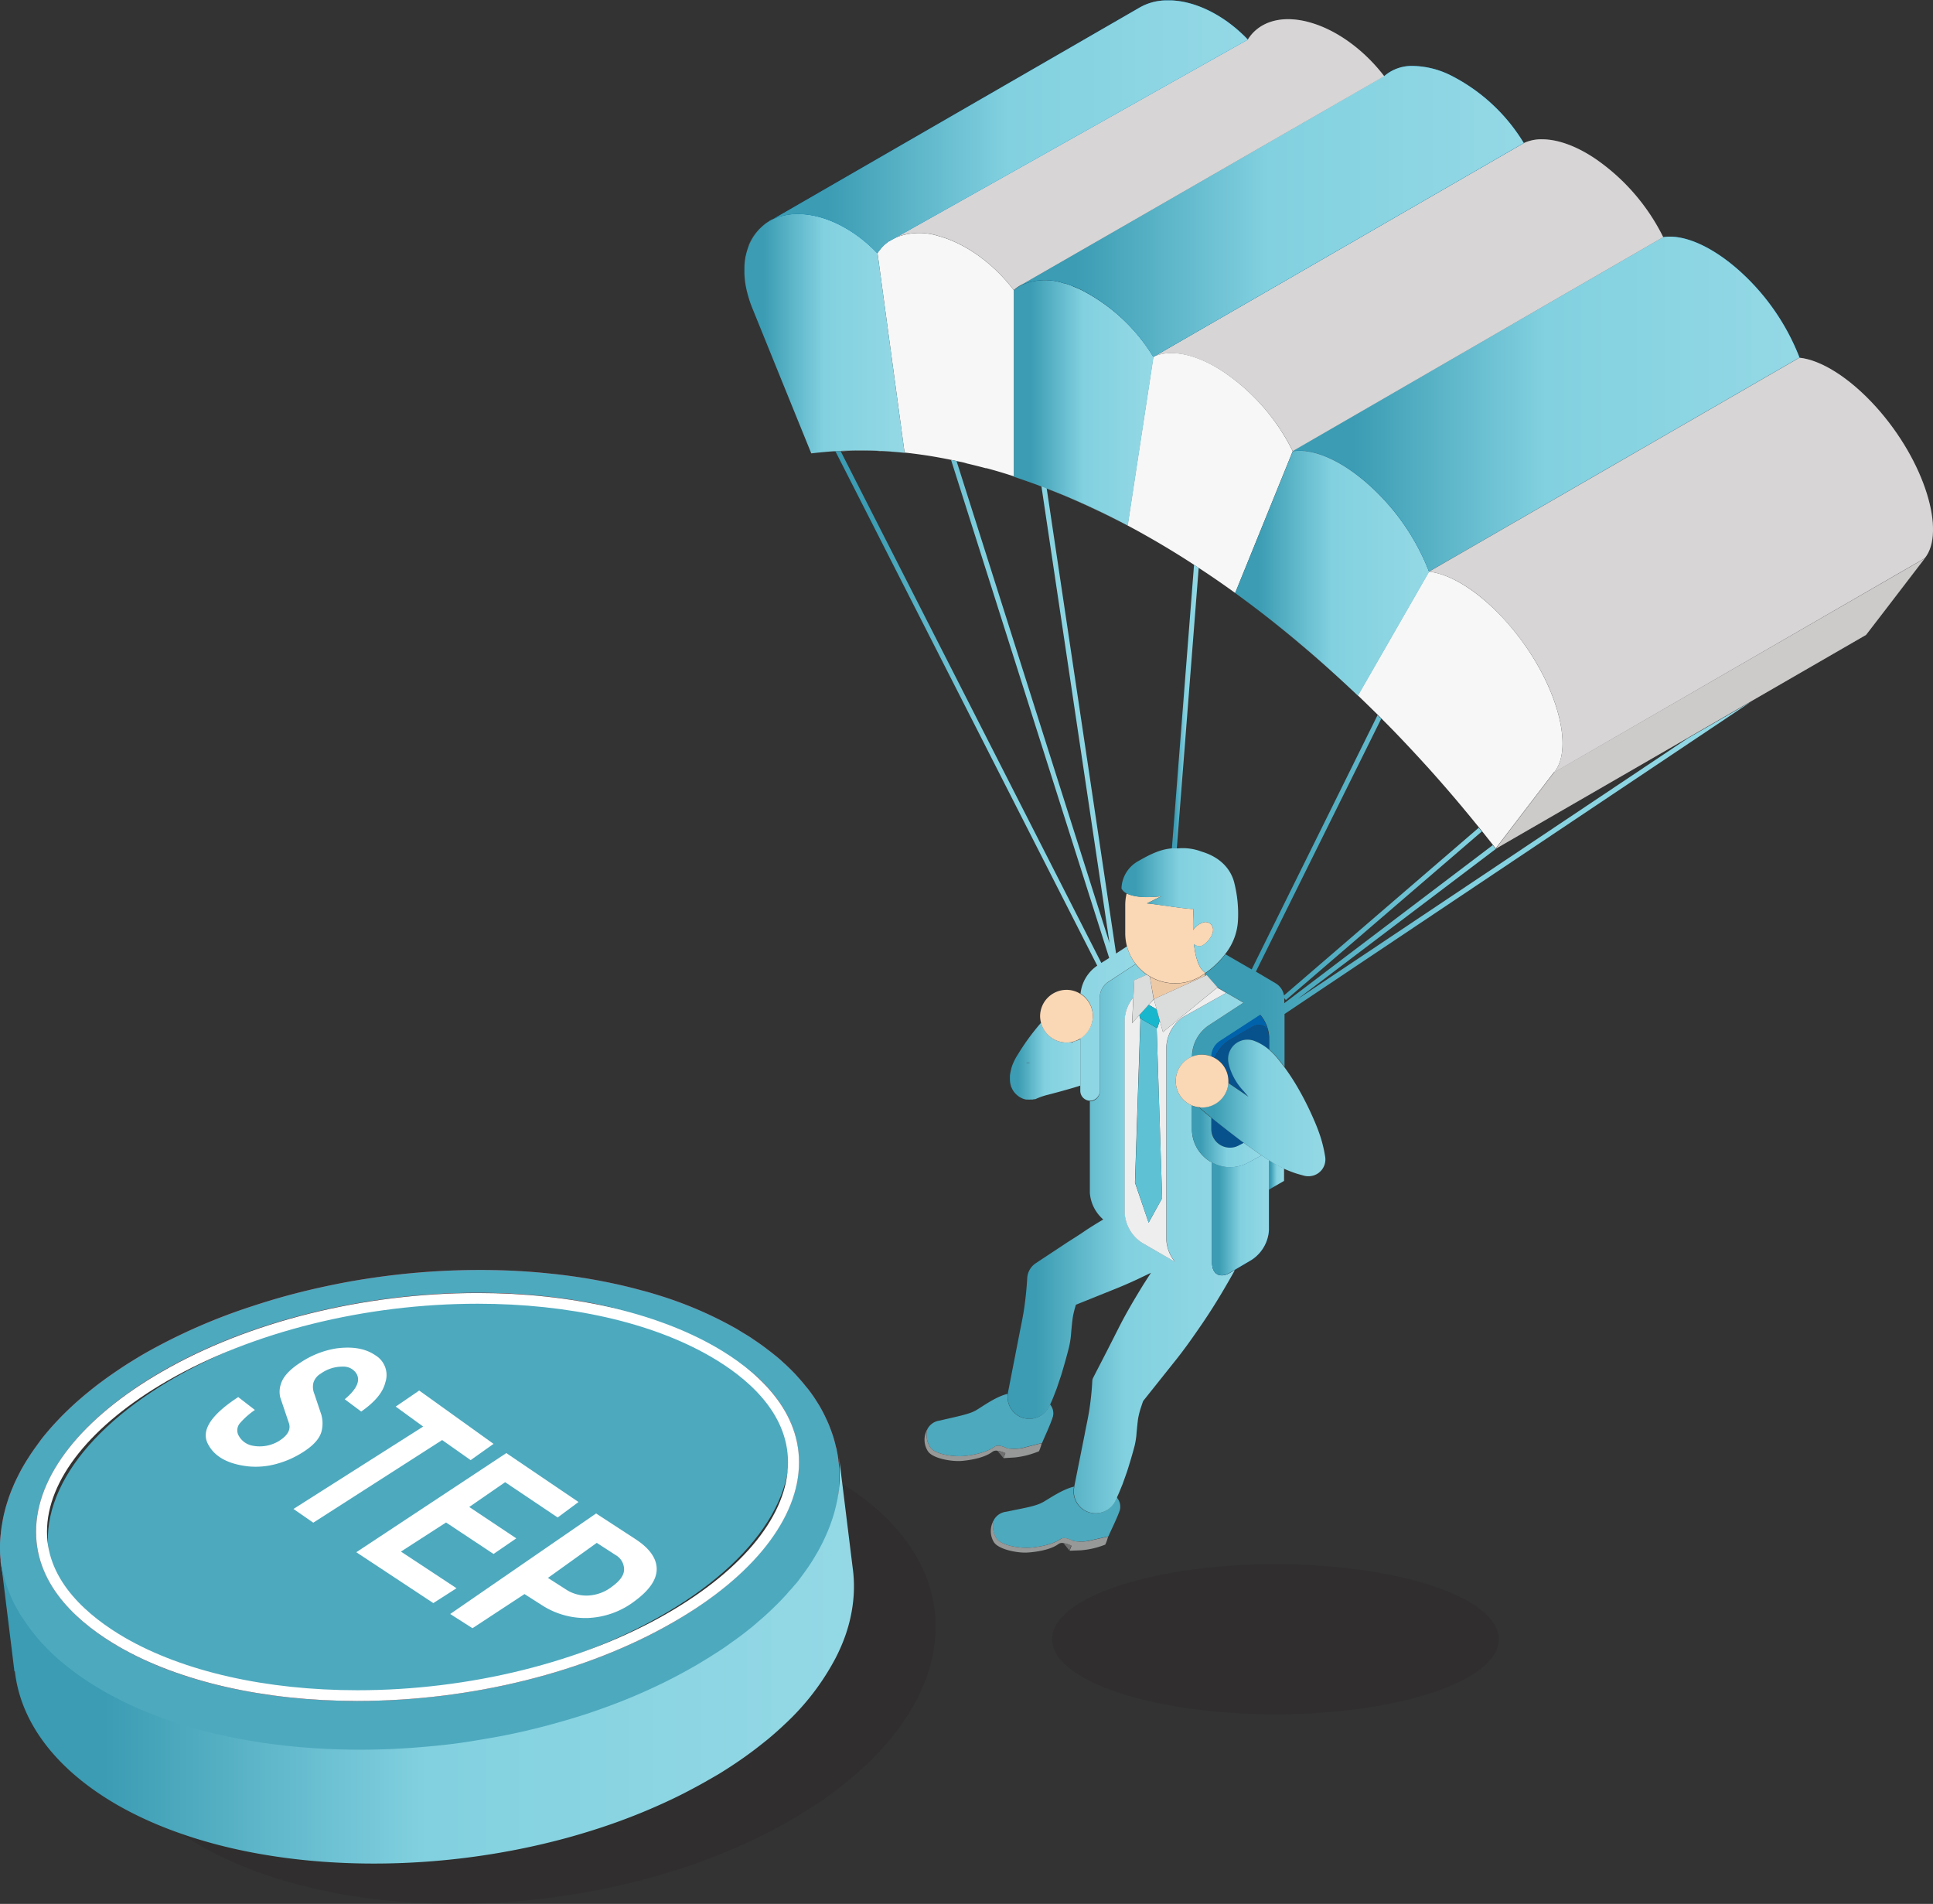 <svg xmlns="http://www.w3.org/2000/svg" xmlns:xlink="http://www.w3.org/1999/xlink" viewBox="0 0 390.02 384.07"><rect x="0" y="0" width="390.02" height="384.07" fill="#333333" stroke="none"/><defs><style>.cls-1{isolation:isolate;}.cls-11,.cls-2,.cls-33{fill:#231815;mix-blend-mode:multiply;}.cls-2{opacity:0.15;}.cls-3{fill:none;}.cls-4{fill:url(#名称未設定グラデーション_38);}.cls-5{fill:url(#名称未設定グラデーション_38-2);}.cls-6{fill:url(#名称未設定グラデーション_38-3);}.cls-7{fill:#f7f7f7;}.cls-8{fill:url(#名称未設定グラデーション_38-4);}.cls-9{fill:url(#名称未設定グラデーション_38-5);}.cls-10{fill:url(#名称未設定グラデーション_38-6);}.cls-11{opacity:0.2;}.cls-12{fill:#008cce;}.cls-13{fill:url(#名称未設定グラデーション_38-7);}.cls-14{fill:url(#名称未設定グラデーション_38-8);}.cls-15{fill:url(#名称未設定グラデーション_38-9);}.cls-16{fill:#4da9be;}.cls-17{fill:#969998;}.cls-18{fill:#717071;}.cls-19{fill:url(#名称未設定グラデーション_38-10);}.cls-20{fill:url(#名称未設定グラデーション_38-11);}.cls-21{fill:#0062ab;}.cls-22{fill:url(#名称未設定グラデーション_38-12);}.cls-23{fill:#eeeeef;}.cls-24{fill:url(#名称未設定グラデーション_38-13);}.cls-25{fill:#eec9a6;}.cls-26{fill:#5ec2d4;}.cls-27{fill:#18b7cd;}.cls-28{fill:#dbdcdc;}.cls-29{fill:#fad7b5;}.cls-30{fill:url(#名称未設定グラデーション_38-14);}.cls-31{fill:url(#名称未設定グラデーション_38-15);}.cls-32{fill:url(#名称未設定グラデーション_38-16);}.cls-33{opacity:0;}.cls-34{fill:#cf121b;}.cls-35{fill:url(#名称未設定グラデーション_38-17);}.cls-36{fill:#fff;}</style><linearGradient id="名称未設定グラデーション_38" x1="236.45" y1="142.56" x2="241.86" y2="142.56" gradientUnits="userSpaceOnUse"><stop offset="0.12" stop-color="#3b9cb3"/><stop offset="0.5" stop-color="#82d1e0"/><stop offset="1" stop-color="#94d8e5"/></linearGradient><linearGradient id="名称未設定グラデーション_38-2" x1="240.5" y1="178.36" x2="353.24" y2="178.36" xlink:href="#名称未設定グラデーション_38"/><linearGradient id="名称未設定グラデーション_38-3" x1="256.03" y1="237.04" x2="259.11" y2="237.04" xlink:href="#名称未設定グラデーション_38"/><linearGradient id="名称未設定グラデーション_38-4" x1="204.55" y1="81.25" x2="232.7" y2="81.25" xlink:href="#名称未設定グラデーション_38"/><linearGradient id="名称未設定グラデーション_38-5" x1="150.14" y1="67.32" x2="182.52" y2="67.32" xlink:href="#名称未設定グラデーション_38"/><linearGradient id="名称未設定グラデーション_38-6" x1="249.22" y1="115.65" x2="288.33" y2="115.65" xlink:href="#名称未設定グラデーション_38"/><linearGradient id="名称未設定グラデーション_38-7" x1="260.84" y1="81.55" x2="363.08" y2="81.55" xlink:href="#名称未設定グラデーション_38"/><linearGradient id="名称未設定グラデーション_38-8" x1="204.56" y1="42.65" x2="307.45" y2="42.65" xlink:href="#名称未設定グラデーション_38"/><linearGradient id="名称未設定グラデーション_38-9" x1="155.29" y1="25.54" x2="251.81" y2="25.54" xlink:href="#名称未設定グラデーション_38"/><linearGradient id="名称未設定グラデーション_38-10" x1="203.3" y1="249.87" x2="250.89" y2="249.87" xlink:href="#名称未設定グラデーション_38"/><linearGradient id="名称未設定グラデーション_38-11" x1="203.72" y1="214.1" x2="217.97" y2="214.1" xlink:href="#名称未設定グラデーション_38"/><linearGradient id="名称未設定グラデーション_38-12" x1="168.54" y1="156.54" x2="229.14" y2="156.54" xlink:href="#名称未設定グラデーション_38"/><linearGradient id="名称未設定グラデーション_38-13" x1="244.57" y1="245.16" x2="256.03" y2="245.16" xlink:href="#名称未設定グラデーション_38"/><linearGradient id="名称未設定グラデーション_38-14" x1="240.5" y1="229.21" x2="254.56" y2="229.21" xlink:href="#名称未設定グラデーション_38"/><linearGradient id="名称未設定グラデーション_38-15" x1="241.91" y1="223.5" x2="267.39" y2="223.5" xlink:href="#名称未設定グラデーション_38"/><linearGradient id="名称未設定グラデーション_38-16" x1="226.28" y1="183.71" x2="249.79" y2="183.71" xlink:href="#名称未設定グラデーション_38"/><linearGradient id="名称未設定グラデーション_38-17" x1="0.28" y1="334.75" x2="172.21" y2="334.75" xlink:href="#名称未設定グラデーション_38"/></defs><g class="cls-1"><g id="レイヤー_2" data-name="レイヤー 2"><g id="レイヤー_1-2" data-name="レイヤー 1"><ellipse class="cls-2" cx="257.34" cy="330.68" rx="45.07" ry="15.14"/><polygon class="cls-3" points="340.42 148.92 301.98 171.11 261.78 201.57 340.42 148.92"/><path class="cls-3" d="M257.33,198.31a3.55,3.55,0,0,1,1.72,2.47L298.34,167c-.91-1.12-1.82-2.24-2.74-3.34l-.94-1.13q-3.11-3.69-6.27-7.22c-.19-.22-.39-.43-.59-.65q-3.24-3.6-6.55-7c-.85-.88-1.71-1.74-2.57-2.6L253.4,196Z"/><path class="cls-3" d="M259.11,201.38v1l42.06-31.88c-.74-.93-1.47-1.86-2.21-2.78l-39.53,34Z"/><path class="cls-3" d="M207.6,214.35a3.36,3.36,0,0,0-.59.09l-.13,0h.24l.27,0,.47-.08Z"/><path class="cls-3" d="M237.73,171.14a10.55,10.55,0,0,1,4.67.64c5,1.44,6.34,4.9,6.68,6.48a25.42,25.42,0,0,1,.71,7.39,11.83,11.83,0,0,1-2.55,6.83l5.31,3.07,25.4-51.3c-1.32-1.32-2.64-2.62-4-3.89-2.12-2-4.27-4-6.42-5.94-1.91-1.7-3.83-3.37-5.75-5l-.2-.16q-6.15-5.15-12.38-9.65-2.61-1.89-5.24-3.66l-.34-.23-1.78-1.18-4.42,56.58Z"/><path class="cls-3" d="M221.37,102.92q-2.66-1.28-5.29-2.41l-.15-.07c-1.58-.68-3.16-1.31-4.73-1.92l14,93.83,2.2-1.44a10.05,10.05,0,0,1-.34-2.59v-5.7a10.14,10.14,0,0,1,.28-2.35,2.28,2.28,0,0,1-1.05-1,6.54,6.54,0,0,1,3.06-5.33c2.74-1.59,4.75-2.57,7.11-2.76l4.47-57.23q-1.21-.8-2.43-1.56l-.16-.1q-5.42-3.39-10.82-6.27-2.73-1.45-5.46-2.77Z"/><path class="cls-3" d="M199.05,94.5l-.16,0c-1.25-.34-2.5-.65-3.74-.94l-.78-.18c-.46-.11-.92-.19-1.37-.29l30.88,97.21L210.14,98.11c-1.87-.71-3.73-1.36-5.59-2S200.88,95,199.05,94.5Z"/><path class="cls-3" d="M216.19,210.41l.43-.32c-.11,0-.21.08-.32.1Z"/><path class="cls-3" d="M186.12,91.8c-1.2-.17-2.41-.33-3.6-.45-1.56-.16-3.11-.28-4.66-.36l-.32,0c-1.4-.06-2.78-.09-4.15-.09h-.7c-1,0-2.06.05-3.08.1l52.6,103.31,1.59-1L191.89,92.81c-1.64-.33-3.27-.63-4.88-.88Z"/><path class="cls-4" d="M237.29,171.13h.15l4.42-56.58c-.31-.21-.62-.42-.94-.62l-4.47,57.23C236.72,171.15,237,171.13,237.29,171.13Z"/><path class="cls-5" d="M261.78,201.57,302,171.11l-.22.13h0l-.59-.75-42.06,31.88v-1l.32.37,39.53-34-.62-.76-39.29,33.83a3.55,3.55,0,0,0-1.72-2.47L253.4,196l25.28-51c-.24-.25-.48-.5-.73-.74l-25.4,51.3-5.31-3.07a18.12,18.12,0,0,1-4,3.85l0,0-.15.12v.46l.39-.18,2.17,2.47,0,0,.45.26,4.82,2.79-6.68,4.36a7.74,7.74,0,0,0-3.71,6.54,5.23,5.23,0,0,1,2.06-.42,5.37,5.37,0,0,1,1.88.36,3.82,3.82,0,0,1,1.86-3.15l8-5.2a7.64,7.64,0,0,1,1.77,4.5v2.47a15.14,15.14,0,0,1,2.3,2.5c.27.32.52.66.78,1V204.55l94.13-63-12.82,7.41Z"/><path class="cls-6" d="M256,234v6l3.08-1.78v-2.51a3.92,3.92,0,0,1-.36-.16A21.67,21.67,0,0,1,256,234Z"/><path class="cls-7" d="M261.8,129.44c1.92,1.61,3.84,3.28,5.75,5a227.91,227.91,0,0,0-18.33-14.79q6.22,4.5,12.38,9.65Z"/><path class="cls-7" d="M216.28,57.66l.3.12Z"/><polygon class="cls-7" points="150.4 51.7 150.4 51.71 150.4 51.71 150.4 51.71 150.4 51.71 150.4 51.7"/><path class="cls-7" d="M214.64,57.12l.12,0Z"/><path class="cls-7" d="M337.12,47.78a8.37,8.37,0,0,0-1.53.1h0A8.37,8.37,0,0,1,337.12,47.78Z"/><path class="cls-7" d="M151.18,49.26A10.15,10.15,0,0,1,153.37,46l.35-.33a9.46,9.46,0,0,1,1.57-1.15h0l74.51-43h0l-74.51,43a8.92,8.92,0,0,0-1.57,1.15l-.35.33a10.15,10.15,0,0,0-2.19,3.22c-.07.15-.13.31-.19.46a12.79,12.79,0,0,0-.53,1.76,12.25,12.25,0,0,1,.53-1.75C151.05,49.57,151.11,49.41,151.18,49.26Z"/><polygon class="cls-7" points="150.16 53.88 150.16 53.88 150.16 53.88 150.16 53.88"/><path class="cls-7" d="M260.11,3.87c-3.76-.06-6.67,1.46-8.3,4.05h0C253.44,5.33,256.35,3.81,260.11,3.87Z"/><path class="cls-7" d="M303.76,125.23c-5.43-6-11.15-9.47-15.43-9.91A45.57,45.57,0,0,0,276,97.64c-5.69-5-11.28-7.22-15.16-6.6a41.64,41.64,0,0,0-13.6-15.78c-5.83-4-11.16-4.9-14.54-3.28a36.47,36.47,0,0,0-14.55-13.52h0A36.47,36.47,0,0,1,232.7,72l-5.19,34q5.4,2.88,10.82,6.27l.16.1q1.22.77,2.43,1.56c.32.2.63.41.94.62l1.78,1.18.34.23q2.63,1.77,5.24,3.66L260.84,91c3.88-.62,9.47,1.56,15.16,6.6a45.67,45.67,0,0,1,12.33,17.68l-14.36,25c1.34,1.27,2.66,2.57,4,3.89.25.24.49.49.73.74.86.86,1.72,1.72,2.57,2.6q3.3,3.42,6.55,7c.2.22.4.43.59.65q3.17,3.53,6.27,7.22l.94,1.13c.92,1.1,1.83,2.22,2.74,3.34l.62.76c.74.92,1.47,1.85,2.21,2.78l.59.75h0l.22-.13,38.44-22.19,12.82-7.41,23.27-13.43.47-.61-.47.61-74.75,43.16,11.84-15.47,74.75-43.16L313.6,155.77C317.88,150.56,313.72,136.29,303.76,125.23Z"/><path class="cls-7" d="M156,44.21l0,0Z"/><path class="cls-7" d="M311.14,28.07a8.28,8.28,0,0,0-3.69.76h0A8.28,8.28,0,0,1,311.14,28.07Z"/><path class="cls-7" d="M156.66,43.91l-.18.08Z"/><polygon class="cls-7" points="150.14 54.44 150.14 54.44 150.14 54.44 150.14 54.44"/><path class="cls-7" d="M235.42,0a11,11,0,0,0-5.61,1.56h0A11,11,0,0,1,235.42,0Z"/><path class="cls-7" d="M285,13.33a8.47,8.47,0,0,0-5.67,2.05h0A8.47,8.47,0,0,1,285,13.33Z"/><path class="cls-7" d="M204.55,96.14c1.86.61,3.72,1.26,5.59,2l1.06.41c1.57.61,3.15,1.24,4.73,1.92l.15.07q2.64,1.14,5.29,2.41l.68.32q2.73,1.32,5.46,2.77A144.55,144.55,0,0,0,204.55,96.14Z"/><path class="cls-7" d="M169.61,91c1,0,2-.09,3.08-.1h.7c1.37,0,2.75,0,4.15.09l.32,0c1.55.08,3.1.2,4.66.36a81.57,81.57,0,0,0-18.89.14c1.46-.19,2.93-.33,4.42-.43l.49,0,.4,0Z"/><path class="cls-8" d="M216.28,57.66c-.52-.19-1-.37-1.52-.51l-.12,0a11.76,11.76,0,0,0-8.26.24,7,7,0,0,0-1.82,1.18h0v37.6a144.55,144.55,0,0,1,23,9.87l5.19-34a36.47,36.47,0,0,0-14.55-13.52h0c-.52-.25-1-.47-1.54-.67Z"/><path class="cls-7" d="M195.15,93.51c1.24.29,2.49.6,3.74.94l.16,0q2.74.73,5.5,1.64V58.54h0c-3.87-5.1-9.46-9.36-15.16-10.91a12.65,12.65,0,0,0-8.9.4,9.42,9.42,0,0,0-1,.56l-.07,0a8.16,8.16,0,0,0-1.61,1.43,1.15,1.15,0,0,0-.14.17,7.59,7.59,0,0,0-.62.84h0c-4.28-4.5-10-7.68-15.43-7.91a12.29,12.29,0,0,0-4.7.65,12.29,12.29,0,0,1,4.7-.65c5.43.23,11.15,3.41,15.43,7.91l5.46,40.27c1.19.12,2.4.28,3.6.45l.89.13c1.61.25,3.24.55,4.88.88L193,93c.45.1.91.18,1.37.29Z"/><path class="cls-9" d="M182.52,91.35l-5.46-40.27c-4.28-4.5-10-7.68-15.43-7.91a12.29,12.29,0,0,0-4.7.65l-.27.09-.18.08-.52.22,0,0a6.25,6.25,0,0,0-.63.33,9.46,9.46,0,0,0-1.57,1.15l-.35.33a10.15,10.15,0,0,0-2.19,3.22c-.07.15-.13.31-.19.47a12.25,12.25,0,0,0-.53,1.75c0,.08-.05.15-.06.22h0a13.72,13.72,0,0,0-.24,2.17h0c0,.18,0,.37,0,.56h0a16.85,16.85,0,0,0,.12,2.33,19.89,19.89,0,0,0,.49,2.44c.05.21.11.41.17.62a22.27,22.27,0,0,0,.88,2.52q5.91,14.58,11.83,29.14A81.57,81.57,0,0,1,182.52,91.35Z"/><path class="cls-10" d="M274,140.36l14.36-25A45.67,45.67,0,0,0,276,97.64c-5.69-5-11.28-7.22-15.16-6.6l-11.62,28.59a227.91,227.91,0,0,1,18.33,14.79C269.7,136.34,271.85,138.32,274,140.36Z"/><path class="cls-11" d="M377,127.47l11.37-14.86-8.29,10.82Z"/><path class="cls-7" d="M313.6,155.77l-11.84,15.47,74.75-43.16.47-.61,3.08-4,8.29-10.82Z"/><path class="cls-11" d="M313.6,155.77l-11.84,15.47,74.75-43.16.47-.61,3.08-4,8.29-10.82Z"/><path class="cls-12" d="M260.84,91c3.88-.62,9.47,1.56,15.16,6.6a45.57,45.57,0,0,1,12.33,17.68l74.75-43.16a45.78,45.78,0,0,0-12.33-17.68c-5-4.4-9.89-6.63-13.63-6.7a8.37,8.37,0,0,0-1.53.1Z"/><path class="cls-13" d="M260.84,91c3.88-.62,9.47,1.56,15.16,6.6a45.57,45.57,0,0,1,12.33,17.68l74.75-43.16a45.78,45.78,0,0,0-12.33-17.68c-5-4.4-9.89-6.63-13.63-6.7a8.37,8.37,0,0,0-1.53.1Z"/><path class="cls-7" d="M232.7,72c3.38-1.62,8.71-.68,14.54,3.28A41.64,41.64,0,0,1,260.84,91l74.75-43.16h0A41.64,41.64,0,0,0,322,32.1c-4-2.72-7.78-4-10.85-4a8.28,8.28,0,0,0-3.69.76Z"/><path class="cls-2" d="M232.7,72c3.38-1.62,8.71-.68,14.54,3.28A41.64,41.64,0,0,1,260.84,91l74.75-43.16h0A41.64,41.64,0,0,0,322,32.1c-4-2.72-7.78-4-10.85-4a8.28,8.28,0,0,0-3.69.76Z"/><path class="cls-12" d="M206.38,57.32h0a7.16,7.16,0,0,0-1.82,1.22,7,7,0,0,1,1.82-1.18,11.76,11.76,0,0,1,8.26-.24l.12,0c.5.14,1,.32,1.52.51l.3.12c.5.2,1,.42,1.54.67h0A36.47,36.47,0,0,1,232.7,72l74.75-43.15h0A36.42,36.42,0,0,0,292.9,15.3a17.77,17.77,0,0,0-7.93-2,8.47,8.47,0,0,0-5.67,2.05Z"/><path class="cls-14" d="M206.38,57.32h0a7.16,7.16,0,0,0-1.82,1.22,7,7,0,0,1,1.82-1.18,11.76,11.76,0,0,1,8.26-.24l.12,0c.5.14,1,.32,1.52.51l.3.12c.5.2,1,.42,1.54.67h0A36.47,36.47,0,0,1,232.7,72l74.75-43.15h0A36.42,36.42,0,0,0,292.9,15.3a17.77,17.77,0,0,0-7.93-2,8.47,8.47,0,0,0-5.67,2.05Z"/><path class="cls-7" d="M378.51,82.07c-5.43-6-11.15-9.46-15.43-9.91l-74.75,43.16c4.28.44,10,3.86,15.43,9.91,10,11.06,14.12,25.33,9.84,30.54l74.75-43.16h0C392.63,107.41,388.47,93.13,378.51,82.07Z"/><path class="cls-2" d="M378.51,82.07c-5.43-6-11.15-9.46-15.43-9.91l-74.75,43.16c4.28.44,10,3.86,15.43,9.91,10,11.06,14.12,25.33,9.84,30.54l74.75-43.16h0C392.63,107.41,388.47,93.13,378.51,82.07Z"/><path class="cls-7" d="M251.81,7.92,180.49,48h0a9.47,9.47,0,0,0-1,.57,9.42,9.42,0,0,1,1-.56,12.65,12.65,0,0,1,8.9-.4c5.7,1.55,11.29,5.81,15.16,10.91h0a7.16,7.16,0,0,1,1.82-1.22h0L279.3,15.38h0c-3.87-5.09-9.46-9.36-15.16-10.9a16.37,16.37,0,0,0-4-.61C256.35,3.81,253.44,5.33,251.81,7.92Z"/><path class="cls-2" d="M251.81,7.92,180.49,48h0a9.47,9.47,0,0,0-1,.57,9.42,9.42,0,0,1,1-.56,12.65,12.65,0,0,1,8.9-.4c5.7,1.55,11.29,5.81,15.16,10.91h0a7.16,7.16,0,0,1,1.82-1.22h0L279.3,15.38h0c-3.87-5.09-9.46-9.36-15.16-10.9a16.37,16.37,0,0,0-4-.61C256.35,3.81,253.44,5.33,251.81,7.92Z"/><path class="cls-12" d="M155.29,44.56h0a6.25,6.25,0,0,1,.63-.33l0,0,.52-.22.18-.08.27-.09a12.29,12.29,0,0,1,4.7-.65c5.43.23,11.15,3.41,15.43,7.91h0a7.59,7.59,0,0,1,.62-.84,1.15,1.15,0,0,1,.14-.17,8.16,8.16,0,0,1,1.61-1.43l.07,0a9.47,9.47,0,0,1,1-.57h0l71.32-40.1h0c-4.28-4.5-10-7.68-15.43-7.91h-1a11,11,0,0,0-5.61,1.56h0l-74.51,43Z"/><path class="cls-15" d="M155.29,44.56h0a6.25,6.25,0,0,1,.63-.33l0,0,.52-.22.18-.08.27-.09a12.29,12.29,0,0,1,4.7-.65c5.43.23,11.15,3.41,15.43,7.91h0a7.59,7.59,0,0,1,.62-.84,1.15,1.15,0,0,1,.14-.17,8.16,8.16,0,0,1,1.61-1.43l.07,0a9.47,9.47,0,0,1,1-.57h0l71.32-40.1h0c-4.28-4.5-10-7.68-15.43-7.91h-1a11,11,0,0,0-5.61,1.56h0l-74.51,43Z"/><path class="cls-7" d="M179.43,48.64a8.16,8.16,0,0,0-1.61,1.43A8.16,8.16,0,0,1,179.43,48.64Z"/><path class="cls-2" d="M179.43,48.64a8.16,8.16,0,0,0-1.61,1.43A8.16,8.16,0,0,1,179.43,48.64Z"/><path class="cls-7" d="M177.06,51.08a7.59,7.59,0,0,1,.62-.84A7.59,7.59,0,0,0,177.06,51.08Z"/><path class="cls-2" d="M177.06,51.08a7.59,7.59,0,0,1,.62-.84A7.59,7.59,0,0,0,177.06,51.08Z"/><path class="cls-16" d="M219.05,304.82a4.41,4.41,0,0,1-2.36-4.81l0-.11c-2.31.54-4.89,2.36-6.22,3.11-1.54.87-3.75,1.17-7.42,1.95a3.24,3.24,0,0,0-2.52,1.66,4.44,4.44,0,0,0,.41,3.53c.75,1.62,4.79,2.2,6.78,2.07,1.5-.1,4.57-.54,6.28-1.76.81-.57,2.54.39,2.54.39a9,9,0,0,0,3,0l4-.9.09,0c.47-1.11,1.84-3.84,2.32-5.32a2.82,2.82,0,0,0-.62-2.55l-.38.77A4.42,4.42,0,0,1,219.05,304.82Z"/><path class="cls-17" d="M216.56,310.85s-1.73-1-2.54-.39c-1.71,1.22-4.78,1.66-6.28,1.76-2,.13-6-.45-6.78-2.07a4.44,4.44,0,0,1-.41-3.53,4.28,4.28,0,0,0,0,4.5c1,1.49,4.8,2.2,6.78,2.07,1.5-.09,4.61-.48,6.28-1.75a1.3,1.3,0,0,1,1-.14h0a5.93,5.93,0,0,1,1.59.53l-.39,1,2.3-.09a16.83,16.83,0,0,0,4.9-1.15s.28-.62.39-1c.06-.18.12-.4.19-.62l-4,.9A9,9,0,0,1,216.56,310.85Z"/><path class="cls-18" d="M214.57,311.29h0l1.19,1.49.39-1A5.93,5.93,0,0,0,214.57,311.29Z"/><path class="cls-16" d="M205.84,285.82a4.43,4.43,0,0,1-2.5-4.65c-2.35.54-5,2.49-6.36,3.3s-3.72,1.24-7.37,2.1a3.26,3.26,0,0,0-2.49,1.72,4.44,4.44,0,0,0,.49,3.51c.79,1.61,4.84,2.1,6.82,1.93,1.5-.13,4.56-.64,6.24-1.89.8-.6,2.55.33,2.55.33a9.07,9.07,0,0,0,3-.06l3.94-1,.09,0c.45-1.11,1.76-3.87,2.2-5.36a2.73,2.73,0,0,0-.6-2.45l-.18.38A4.42,4.42,0,0,1,205.84,285.82Z"/><path class="cls-17" d="M203.22,292.17s-1.75-.93-2.55-.33c-1.68,1.25-4.74,1.76-6.24,1.89-2,.17-6-.32-6.82-1.93a4.44,4.44,0,0,1-.49-3.51,4.26,4.26,0,0,0,.12,4.49c1,1.47,4.84,2.1,6.82,1.93,1.5-.13,4.6-.58,6.24-1.89a1.33,1.33,0,0,1,.95-.16h0a5.57,5.57,0,0,1,1.6.49l-.38,1,2.3-.14a17.07,17.07,0,0,0,4.87-1.26,10.33,10.33,0,0,0,.38-1l.17-.62-3.94,1A9.07,9.07,0,0,1,203.22,292.17Z"/><path class="cls-18" d="M201.25,292.66h0l1.22,1.47.38-1A5.57,5.57,0,0,0,201.25,292.66Z"/><path class="cls-19" d="M244.57,254.79V234.52l-.31-.16a7.64,7.64,0,0,1-3.76-6.62V223a5.33,5.33,0,0,1,0-9.83,7.74,7.74,0,0,1,3.71-6.54l6.68-4.36-4.82-2.79,1.37.8-8.59,4.81a7.73,7.73,0,0,0-3.49,6v39a7.67,7.67,0,0,0,1.72,4.44l-6.64-3.84a7.73,7.73,0,0,1-3.49-6v-39a7.64,7.64,0,0,1,1.75-4.48l.17-3.45,2.52-1.13a10.38,10.38,0,0,1-2.25-2.14L223.77,198a3.83,3.83,0,0,0-1.87,3.26v18.9a2,2,0,0,1-2,2h0v18.47A7.86,7.86,0,0,0,222.6,246c-1.36.82-2.72,1.64-4,2.52s-2.84,1.81-4.24,2.76l-4.23,2.79-1.16.77a3.86,3.86,0,0,0-1.71,3c-.11,2-.31,3.92-.58,5.86s-.7,3.85-1.07,5.77L203.36,281c0,.06,0,.12,0,.18a4.41,4.41,0,0,0,8.36,2.5l.18-.38.19-.41c.42-.91.74-1.84,1.11-2.76l.94-2.79c.56-1.88,1.1-3.76,1.57-5.65a18.89,18.89,0,0,0,.42-2.91c.09-1,.18-2,.31-2.93a18.63,18.63,0,0,1,.65-2.65l7.58-3.05c1.57-.62,3.11-1.29,4.65-2l2.91-1.39c-.54.84-1.09,1.68-1.62,2.52-1.73,2.82-3.42,5.67-4.92,8.64s-3,5.92-4.55,8.89l-.58,1.14a1.61,1.61,0,0,0-.17.65c-.09,1.83-.28,3.64-.54,5.44s-.67,3.55-1,5.32l-2.1,10.53,0,.11a4.41,4.41,0,0,0,8.27,2.83l.38-.77,0-.08c.41-.83.72-1.69,1.08-2.53l.92-2.58c.55-1.72,1.07-3.46,1.53-5.21a16,16,0,0,0,.4-2.69c.09-.91.17-1.81.29-2.71a15.9,15.9,0,0,1,.69-2.63c.1-.33.22-.66.34-1l6.08-7.63c2.1-2.58,4-5.29,5.85-8s3.6-5.55,5.25-8.43c.45-.78.9-1.57,1.34-2.37l-1.09.63C246.14,257.91,244.57,257,244.57,254.79Z"/><path class="cls-20" d="M216.62,210.09l-.43.32.11-.22a5,5,0,0,1-1.1.12,5.33,5.33,0,0,1-5.14-4,45.82,45.82,0,0,0-4.64,6.33,12,12,0,0,0-1.17,2.27,7,7,0,0,0-.23.79,9.32,9.32,0,0,0-.25,1.3l0,.31c0,.14,0,.21,0,.41a4.59,4.59,0,0,0,.13,1.07l.06.23c0,.07.05.14.1.28a5.71,5.71,0,0,0,.35.7,3.75,3.75,0,0,0,.59.72,4,4,0,0,0,1.64,1,2.92,2.92,0,0,0,.42.09l.29,0a3.75,3.75,0,0,0,.58,0,2.78,2.78,0,0,0,.4,0l.33-.07.16,0h0l0,0,.07,0,.13-.06.27-.12a13,13,0,0,1,2.18-.72l2.26-.6c1.38-.39,2.8-.77,4.24-1.24v-9.39A5.05,5.05,0,0,1,216.62,210.09Zm-9.5,4.37h-.24l.13,0a3.36,3.36,0,0,1,.59-.09h.26l-.47.08Z"/><path class="cls-21" d="M244.57,228.77v-3.2l-.14-.12v2.29A3.94,3.94,0,0,0,244.57,228.77Z"/><path class="cls-21" d="M248.06,209.8l4.48-2.59c1.92-1.1,3.49-.2,3.49,2a7.64,7.64,0,0,0-1.77-4.5l-8,5.2a3.82,3.82,0,0,0-1.86,3.15,6,6,0,0,1,.68.32A7.56,7.56,0,0,1,248.06,209.8Z"/><path class="cls-22" d="M221.9,220.13v-18.9a3.83,3.83,0,0,1,1.87-3.26l5.37-3.51a10.08,10.08,0,0,1-1.75-3.55l-2.2,1.44-14-93.83-1.06-.41,13.74,92.14L193,93l-1.11-.23L223.8,193.25l-1.59,1L169.61,91l-.67,0-.4,0,52.85,103.8a7.76,7.76,0,0,0-3.37,5.63,5.3,5.3,0,0,1-.05,9v10.62a2,2,0,0,0,2,2h0A2,2,0,0,0,221.9,220.13Z"/><path class="cls-23" d="M231.77,202.69l1.62.94-.56-2-.05,0Z"/><path class="cls-23" d="M234.65,208.2l-.65-2.33-.49,1.55-.13-.07,1.1,34.37-2.72,4.93L229,238.57l1.1-33.09-.06,0-.16-.69-1.47,1.62.26-5.19a7.64,7.64,0,0,0-1.75,4.48v39a7.73,7.73,0,0,0,3.49,6l6.64,3.84a7.67,7.67,0,0,1-1.72-4.44v-39a7.73,7.73,0,0,1,3.49-6l8.59-4.81-1.37-.8-.45-.26Z"/><polygon class="cls-11" points="249.15 256.18 252.54 254.21 249.15 256.18 249.15 256.18"/><path class="cls-21" d="M246.27,231a3.76,3.76,0,0,0,3.73.07l1-.52-.59-.42q-2.62-2-5.15-4l-.66-.55v3.2A3.78,3.78,0,0,0,246.27,231Z"/><path class="cls-11" d="M246.27,231a3.76,3.76,0,0,0,3.73.07l1-.52-.59-.42q-2.62-2-5.15-4l-.66-.55v3.2A3.78,3.78,0,0,0,246.27,231Z"/><path class="cls-21" d="M255.79,233.89l-1.23-.83-2.68,1.45a7.61,7.61,0,0,1-7.31,0v20.27c0,2.21,1.57,3.12,3.49,2l1.09-.63h0l3.39-2a7.71,7.71,0,0,0,3.49-6V234Z"/><path class="cls-24" d="M255.79,233.89l-1.23-.83-2.68,1.45a7.61,7.61,0,0,1-7.31,0v20.27c0,2.21,1.57,3.12,3.49,2l1.09-.63h0l3.39-2a7.71,7.71,0,0,0,3.49-6V234Z"/><path class="cls-21" d="M252.54,207.21l-4.48,2.59a7.56,7.56,0,0,0-2.94,3.6,5.32,5.32,0,0,1,2.77,4.66c0,.14,0,.28,0,.42l2,1.36,2.05,1.4c-.31-.37-.63-.73-.94-1.11a12.25,12.25,0,0,1-3-5.34l-.06-.29a3.91,3.91,0,0,1,5.23-4.51A10.31,10.31,0,0,1,256,211.7v-2.47C256,207,254.46,206.11,252.54,207.21Z"/><path class="cls-11" d="M252.54,207.21l-4.48,2.59a7.56,7.56,0,0,0-2.94,3.6,5.32,5.32,0,0,1,2.77,4.66c0,.14,0,.28,0,.42l2,1.36,2.05,1.4c-.31-.37-.63-.73-.94-1.11a12.25,12.25,0,0,1-3-5.34l-.06-.29a3.91,3.91,0,0,1,5.23-4.51A10.31,10.31,0,0,1,256,211.7v-2.47C256,207,254.46,206.11,252.54,207.21Z"/><path class="cls-25" d="M237.12,198.39A10,10,0,0,1,232,197l.8,4.55,10.28-4.66v-.46A10.05,10.05,0,0,1,237.12,198.39Z"/><path class="cls-25" d="M232.83,201.6l0-.06,0,0Z"/><polygon class="cls-26" points="229.03 238.57 231.75 246.65 234.49 241.72 233.38 207.35 230.13 205.48 229.03 238.57"/><polygon class="cls-27" points="229.91 204.75 230.07 205.44 230.13 205.48 233.38 207.35 233.51 207.42 234 205.87 233.38 203.63 231.77 202.69 229.91 204.75"/><path class="cls-28" d="M228.44,206.37l1.47-1.62,1.86-2.06,1-1.11,0,0L232,197c-.21-.12-.42-.25-.62-.39l-2.52,1.13-.17,3.45Z"/><path class="cls-29" d="M215.2,210.31a5,5,0,0,0,1.1-.12c.11,0,.21-.07.32-.1a5.05,5.05,0,0,0,1.35-.58,5.3,5.3,0,0,0,.05-9,5.24,5.24,0,0,0-2.82-.83,5.34,5.34,0,0,0-5.34,5.34,5.59,5.59,0,0,0,.2,1.36A5.33,5.33,0,0,0,215.2,210.31Z"/><path class="cls-30" d="M240.5,227.74a7.64,7.64,0,0,0,3.76,6.62l.31.16a7.61,7.61,0,0,0,7.31,0l2.68-1.45q-1.83-1.25-3.59-2.53l-1,.52a3.77,3.77,0,0,1-5.43-2.28,3.94,3.94,0,0,1-.14-1v-2.29q-1.27-1-2.52-2.13a5.12,5.12,0,0,1-1.41-.35Z"/><path class="cls-31" d="M256,211.7a10.31,10.31,0,0,0-2.88-1.71,3.91,3.91,0,0,0-5.23,4.51l.06.29a12.25,12.25,0,0,0,3,5.34c.31.38.63.74.94,1.11l-2.05-1.4-2-1.36a5.32,5.32,0,0,1-5.29,4.91,4.78,4.78,0,0,1-.65-.07q1.25,1.08,2.52,2.13l.14.12.66.55q2.52,2,5.15,4l.59.42q1.75,1.29,3.59,2.53l1.23.83.24.15a21.67,21.67,0,0,0,2.72,1.56,3.92,3.92,0,0,0,.36.16c.42.2.86.38,1.33.56a18.67,18.67,0,0,0,2.1.68l.61.17a3.52,3.52,0,0,0,1.26.08,3.39,3.39,0,0,0,3-3.77,26.51,26.51,0,0,0-1-4.25,35.62,35.62,0,0,0-1.32-3.41,61.44,61.44,0,0,0-3.06-6.13,45.47,45.47,0,0,0-2.92-4.49c-.26-.34-.51-.68-.78-1A15.14,15.14,0,0,0,256,211.7Z"/><path class="cls-29" d="M237.23,218.06A5.32,5.32,0,0,0,240.5,223a5.12,5.12,0,0,0,1.41.35,4.78,4.78,0,0,0,.65.07,5.32,5.32,0,0,0,5.29-4.91c0-.14,0-.28,0-.42a5.32,5.32,0,0,0-2.77-4.66,6,6,0,0,0-.68-.32,5.37,5.37,0,0,0-1.88-.36,5.23,5.23,0,0,0-2.06.42A5.32,5.32,0,0,0,237.23,218.06Z"/><polygon class="cls-28" points="232.81 201.54 232.83 201.6 233.38 203.63 234 205.87 234.65 208.2 245.62 199.19 245.65 199.17 243.48 196.7 243.09 196.88 232.81 201.54"/><path class="cls-29" d="M240.91,190.48a1.8,1.8,0,0,0,1.14.42c1,0,2.7-2,2.7-3.12A1.56,1.56,0,0,0,243.1,186a3.92,3.92,0,0,0-2.37,1.62c-.06-2.38.1-4.3.1-4.3-.48.26-8.61-1.12-9.41-1.07l2.9-1.46c-3.74.41-5.85,0-7-.56a10.14,10.14,0,0,0-.28,2.35v5.7a10.08,10.08,0,0,0,2.09,6.14,10.38,10.38,0,0,0,2.25,2.14c.2.14.41.27.62.39a10,10,0,0,0,11.08-.57l.15-.12C241.84,195.44,241.19,193,240.91,190.48Z"/><path class="cls-32" d="M249.08,178.26c-.34-1.58-1.66-5-6.68-6.48a10.55,10.55,0,0,0-4.67-.64h-.44c-.29,0-.57,0-.84,0-2.36.19-4.37,1.17-7.11,2.76a6.54,6.54,0,0,0-3.06,5.33,2.28,2.28,0,0,0,1.05,1c1.14.61,3.25,1,7,.56l-2.9,1.46c.8,0,8.93,1.33,9.41,1.07,0,0-.16,1.92-.1,4.3A3.92,3.92,0,0,1,243.1,186a1.56,1.56,0,0,1,1.65,1.74c0,1.1-1.66,3.12-2.7,3.12a1.8,1.8,0,0,1-1.14-.42c.28,2.53.93,5,2.33,5.82l0,0a18.12,18.12,0,0,0,4-3.85,11.83,11.83,0,0,0,2.55-6.83A25.42,25.42,0,0,0,249.08,178.26Z"/><path class="cls-2" d="M168.1,298.2c-.65-.38-1.33-.73-2-1.09l1.85,15h0l0,0a27.51,27.51,0,0,1,.27,4.16,28.13,28.13,0,0,1-.23,3.29,30.64,30.64,0,0,1-.88,4.34c-.16.57-.33,1.14-.53,1.72a35.25,35.25,0,0,1-2,4.68l-.08.16a49.84,49.84,0,0,1-10.34,13.41c-1,1-2.1,1.92-3.22,2.86-.82.67-1.66,1.34-2.53,2l-.81.61q-3.12,2.32-6.7,4.51L139,355c-1.1.64-2.23,1.26-3.37,1.86-2.27,1.21-4.62,2.34-7,3.4q-5.4,2.4-11.14,4.3c-2.55.84-5.13,1.62-7.75,2.32s-5.26,1.33-7.93,1.88q-6,1.25-12.12,2t-12.19,1c-21.62.89-42.65-3-58-11.81h0l19.37,11.45c.39.24.77.49,1.18.73l.51.28.44.25h0c30.77,17.1,83.52,14.73,118.53-5.48C194.88,346.77,198.72,315.88,168.1,298.2Z"/><path class="cls-33" d="M108.82,285.27c2.65.12,5.28.3,7.87.57C114.1,285.57,111.47,285.39,108.82,285.27Z"/><path class="cls-34" d="M.3,316.16c.13.82.29,1.63.49,2.44l.15.61c.14.52.3,1.05.47,1.57.12.34.24.68.37,1s.2.54.31.8c.22.55.46,1.1.73,1.64.09.19.18.38.28.57.3.59.62,1.19,1,1.77l.18.29c.3.5.63,1,1,1.48.19.27.38.55.58.82s.56.75.85,1.12l.8,1h0c.71.85,1.49,1.68,2.3,2.5.18.18.35.36.54.53.34.34.7.67,1.06,1l.87.76,1,.83c.61.49,1.24,1,1.89,1.46l.78.56c.52.37,1,.74,1.59,1.1l.76.49c.79.51,1.6,1,2.45,1.5h0a74.45,74.45,0,0,0,9.19,4.45A92,92,0,0,0,40,349.88c2.36.65,4.78,1.21,7.25,1.7s5,.91,7.54,1.24,5.16.6,7.78.79c3.94.28,8,.39,12,.34,1.35,0,2.7-.06,4.05-.11,2.7-.12,5.42-.3,8.13-.56s5.42-.6,8.12-1,5.39-.89,8.06-1.44c2.4-.5,4.77-1.07,7.13-1.68l1.9-.52c2.24-.62,4.46-1.28,6.65-2,2.54-.85,5-1.77,7.5-2.76,1.23-.49,2.44-1,3.64-1.54,2.4-1.06,4.75-2.19,7-3.4,1.14-.6,2.27-1.22,3.37-1.86s2-1.16,2.91-1.75l.85-.55c.67-.43,1.33-.86,2-1.29l.87-.6c.73-.51,1.45-1,2.15-1.55l.43-.31c.8-.6,1.57-1.22,2.33-1.83l.82-.69c.48-.41,1-.82,1.43-1.24l.86-.78,1.34-1.28.72-.7c.6-.61,1.17-1.21,1.73-1.82.28-.31.54-.62.82-.94s.59-.69.88-1,.56-.68.83-1,.5-.64.74-1c.41-.55.81-1.11,1.19-1.67.26-.38.52-.76.76-1.15s.48-.79.72-1.19l.48-.82c.23-.41.44-.82.65-1.22s.27-.53.39-.79q.31-.63.6-1.26a33.81,33.81,0,0,0,1.52-4.13v0c.08-.25.14-.5.21-.75.11-.44.22-.87.32-1.3.05-.26.11-.52.17-.78.11-.61.22-1.21.3-1.82,0-.22.05-.44.07-.66.06-.53.1-1.05.13-1.57,0-.16,0-.32,0-.48,0-.65,0-1.3,0-2,0-.17,0-.34,0-.51,0-.68-.09-1.35-.17-2,0,0,0-.07,0-.1-.08-.67-.2-1.34-.34-2,0-.23-.1-.46-.16-.68-.11-.48-.23-.95-.36-1.42-.08-.25-.15-.5-.23-.76-.15-.45-.31-.91-.48-1.36l-.27-.71c-.22-.54-.46-1.08-.72-1.61-.06-.14-.12-.27-.19-.41-.32-.66-.68-1.32-1.07-2-.11-.19-.23-.37-.35-.56-.29-.47-.58-.93-.9-1.4l-.49-.68c-.31-.43-.63-.85-1-1.27l-.54-.67c-.38-.45-.78-.9-1.18-1.35l-.46-.51c-.58-.6-1.18-1.2-1.81-1.79-.12-.12-.26-.24-.39-.35-.51-.48-1-.94-1.6-1.41l-.72-.58c-.47-.38-1-.76-1.46-1.13l-.82-.6c-.53-.38-1.07-.75-1.63-1.12-.25-.18-.5-.35-.77-.52-.82-.52-1.66-1-2.53-1.55h0a78.63,78.63,0,0,0-15.88-6.84c-1.14-.36-2.31-.7-3.49-1-2.36-.65-4.78-1.21-7.25-1.7q-5.55-1.11-11.41-1.69c-2.59-.27-5.22-.45-7.87-.57a148.67,148.67,0,0,0-28.32,1.57c-2.7.4-5.38.89-8,1.44s-5.32,1.18-7.94,1.88-5.2,1.48-7.74,2.32A116.8,116.8,0,0,0,29.23,273h0c-1,.57-1.95,1.16-2.89,1.74l-.55.34c-.89.57-1.76,1.15-2.61,1.73l-.52.36c-.83.57-1.64,1.16-2.43,1.75l-.14.1c-.8.6-1.57,1.22-2.32,1.83l-.53.43c-.71.6-1.4,1.19-2.07,1.79l-.51.47c-.59.55-1.17,1.1-1.73,1.65l-.38.38c-.57.58-1.11,1.16-1.65,1.74l-.55.61c-.51.58-1,1.16-1.48,1.74l-.54.68-1,1.38c-.21.29-.43.59-.63.89-.33.47-.64.93-.94,1.41-.19.28-.37.57-.54.85-.33.54-.64,1.07-.94,1.61-.17.31-.33.63-.49.94l-.5,1c-.24.51-.47,1-.68,1.53q-.21.47-.39.93c-.14.37-.28.74-.41,1.11s-.18.55-.27.82c-.2.61-.38,1.21-.53,1.81-.06.21-.11.43-.16.64-.17.7-.31,1.4-.42,2.11,0,.15-.06.31-.08.46-.07.43-.12.86-.17,1.29a.53.53,0,0,1,0,.13C.05,310.13,0,311,0,311.81v.4c0,.8,0,1.61.12,2.41a1.36,1.36,0,0,0,0,.2c0,.45.1.9.16,1.34Zm32.36-39.51c17.45-10.08,40.67-15.86,63.72-15.86,18.8,0,35.85,3.87,48,10.9,7.67,4.43,16.81,12.06,16.81,23.26s-9.26,23-25.39,32.32c-17.45,10.08-40.68,15.86-63.72,15.86-18.8,0-35.86-3.87-48-10.9C16.41,327.8,7.27,320.17,7.27,309S16.53,286,32.66,276.65Z"/><path class="cls-16" d="M.3,316.16c.13.82.29,1.63.49,2.44l.15.61c.14.52.3,1.05.47,1.57.12.34.24.68.37,1s.2.54.31.8c.22.55.46,1.1.73,1.64.09.19.18.38.28.57.3.59.62,1.19,1,1.77l.18.29c.3.5.63,1,1,1.48.19.27.38.55.58.82s.56.75.85,1.12l.8,1h0c.71.85,1.49,1.68,2.3,2.5.18.18.35.36.54.53.34.34.7.67,1.06,1l.87.76,1,.83c.61.49,1.24,1,1.89,1.46l.78.56c.52.37,1,.74,1.59,1.1l.76.49c.79.51,1.6,1,2.45,1.5h0a74.45,74.45,0,0,0,9.19,4.45A92,92,0,0,0,40,349.88c2.36.65,4.78,1.21,7.25,1.7s5,.91,7.54,1.24,5.16.6,7.78.79c3.94.28,8,.39,12,.34,1.35,0,2.7-.06,4.05-.11,2.7-.12,5.42-.3,8.13-.56s5.42-.6,8.12-1,5.39-.89,8.06-1.44c2.4-.5,4.77-1.07,7.13-1.68l1.9-.52c2.24-.62,4.46-1.28,6.65-2,2.54-.85,5-1.77,7.5-2.76,1.23-.49,2.44-1,3.64-1.54,2.4-1.06,4.75-2.19,7-3.4,1.14-.6,2.27-1.22,3.37-1.86s2-1.16,2.91-1.75l.85-.55c.67-.43,1.33-.86,2-1.29l.87-.6c.73-.51,1.45-1,2.15-1.55l.43-.31c.8-.6,1.57-1.22,2.33-1.83l.82-.69c.48-.41,1-.82,1.43-1.24l.86-.78,1.34-1.28.72-.7c.6-.61,1.17-1.21,1.73-1.82.28-.31.54-.62.82-.94s.59-.69.88-1,.56-.68.83-1,.5-.64.74-1c.41-.55.81-1.11,1.19-1.67.26-.38.52-.76.76-1.15s.48-.79.72-1.19l.48-.82c.23-.41.44-.82.65-1.22s.27-.53.39-.79q.31-.63.6-1.26a33.81,33.81,0,0,0,1.52-4.13v0c.08-.25.14-.5.21-.75.11-.44.22-.87.32-1.3.05-.26.11-.52.17-.78.11-.61.22-1.21.3-1.82,0-.22.05-.44.07-.66.06-.53.1-1.05.13-1.57,0-.16,0-.32,0-.48,0-.65,0-1.3,0-2,0-.17,0-.34,0-.51,0-.68-.09-1.35-.17-2,0,0,0-.07,0-.1-.08-.67-.2-1.34-.34-2,0-.23-.1-.46-.16-.68-.11-.48-.23-.95-.36-1.42-.08-.25-.15-.5-.23-.76-.15-.45-.31-.91-.48-1.36l-.27-.71c-.22-.54-.46-1.08-.72-1.61-.06-.14-.12-.27-.19-.41-.32-.66-.68-1.32-1.07-2-.11-.19-.23-.37-.35-.56-.29-.47-.58-.93-.9-1.4l-.49-.68c-.31-.43-.63-.85-1-1.27l-.54-.67c-.38-.45-.78-.9-1.18-1.35l-.46-.51c-.58-.6-1.18-1.2-1.81-1.79-.12-.12-.26-.24-.39-.35-.51-.48-1-.94-1.6-1.41l-.72-.58c-.47-.38-1-.76-1.46-1.13l-.82-.6c-.53-.38-1.07-.75-1.63-1.12-.25-.18-.5-.35-.77-.52-.82-.52-1.66-1-2.53-1.55h0a78.63,78.63,0,0,0-15.88-6.84c-1.14-.36-2.31-.7-3.49-1-2.36-.65-4.78-1.21-7.25-1.7q-5.55-1.11-11.41-1.69c-2.59-.27-5.22-.45-7.87-.57a148.67,148.67,0,0,0-28.32,1.57c-2.7.4-5.38.89-8,1.44s-5.32,1.18-7.94,1.88-5.2,1.48-7.74,2.32A116.8,116.8,0,0,0,29.23,273h0c-1,.57-1.95,1.16-2.89,1.74l-.55.34c-.89.57-1.76,1.15-2.61,1.73l-.52.36c-.83.57-1.64,1.16-2.43,1.75l-.14.1c-.8.6-1.57,1.22-2.32,1.83l-.53.43c-.71.6-1.4,1.19-2.07,1.79l-.51.47c-.59.55-1.17,1.1-1.73,1.65l-.38.38c-.57.58-1.11,1.16-1.65,1.74l-.55.61c-.51.58-1,1.16-1.48,1.74l-.54.68-1,1.38c-.21.29-.43.59-.63.89-.33.47-.64.93-.94,1.41-.19.28-.37.57-.54.85-.33.54-.64,1.07-.94,1.61-.17.31-.33.63-.49.94l-.5,1c-.24.51-.47,1-.68,1.53q-.21.47-.39.93c-.14.37-.28.74-.41,1.11s-.18.55-.27.82c-.2.61-.38,1.21-.53,1.81-.06.21-.11.43-.16.64-.17.7-.31,1.4-.42,2.11,0,.15-.06.31-.08.46-.07.43-.12.86-.17,1.29a.53.53,0,0,1,0,.13C.05,310.13,0,311,0,311.81v.4c0,.8,0,1.61.12,2.41a1.36,1.36,0,0,0,0,.2c0,.45.1.9.16,1.34Zm32.36-39.51c17.45-10.08,40.67-15.86,63.72-15.86,18.8,0,35.85,3.87,48,10.9,7.67,4.43,16.81,12.06,16.81,23.26s-9.26,23-25.39,32.32c-17.45,10.08-40.68,15.86-63.72,15.86-18.8,0-35.86-3.87-48-10.9C16.41,327.8,7.27,320.17,7.27,309S16.53,286,32.66,276.65Z"/><path class="cls-35" d="M23.48,364c15.32,8.84,36.35,12.7,58,11.81q6.09-.25,12.19-1t12.12-2q4-.83,7.93-1.88c2.62-.7,5.2-1.48,7.75-2.32q5.73-1.9,11.14-4.3c2.4-1.06,4.75-2.19,7-3.4,1.14-.6,2.27-1.22,3.37-1.86l2-1.15q3.58-2.19,6.7-4.51l.81-.61c.87-.67,1.71-1.34,2.53-2,1.12-.94,2.2-1.89,3.22-2.86a49.84,49.84,0,0,0,10.34-13.41l.08-.16a35.25,35.25,0,0,0,2-4.68c.2-.58.37-1.15.53-1.72a30.64,30.64,0,0,0,.88-4.34,28.13,28.13,0,0,0,.23-3.29,27.51,27.51,0,0,0-.27-4.16h0l0,0-1.85-15-.93-7.51c.08.67.13,1.34.17,2,0,.17,0,.34,0,.51,0,.66,0,1.31,0,2,0,.16,0,.32,0,.48,0,.52-.07,1-.13,1.57,0,.22,0,.44-.07.66-.09.61-.18,1.21-.3,1.82-.06.26-.12.52-.17.78-.1.43-.21.86-.32,1.3-.07.25-.13.5-.21.75h0v0a35,35,0,0,1-2.12,5.39c-.12.26-.25.53-.39.79s-.42.81-.65,1.22l-.48.82c-.24.4-.47.8-.72,1.19s-.5.77-.76,1.15c-.38.56-.78,1.12-1.19,1.67-.24.33-.49.65-.74,1s-.55.69-.83,1-.58.7-.88,1-.54.63-.82.94c-.56.61-1.13,1.21-1.73,1.82l-.72.7c-.43.43-.88.85-1.34,1.28l-.86.78c-.47.42-1,.83-1.43,1.24l-.82.69c-.76.61-1.53,1.23-2.33,1.83l-.43.31c-.7.53-1.42,1-2.15,1.55l-.87.6c-.64.43-1.3.86-2,1.29l-.85.55c-1,.59-1.91,1.18-2.91,1.75s-2.23,1.26-3.37,1.86c-2.27,1.21-4.62,2.34-7,3.4-1.2.53-2.41,1.05-3.64,1.54-2.45,1-5,1.91-7.5,2.76-2.19.72-4.41,1.38-6.65,2l-1.9.52c-2.36.61-4.73,1.18-7.13,1.68-2.67.55-5.36,1-8.06,1.44s-5.41.75-8.12,1-5.43.44-8.13.56c-1.35.05-2.7.09-4.05.11-4,.05-8-.06-12-.34-2.62-.19-5.22-.45-7.78-.79s-5.07-.75-7.54-1.24-4.89-1.05-7.25-1.7a92,92,0,0,1-10.18-3.4A74.45,74.45,0,0,1,20.65,341h0c-.85-.49-1.66-1-2.45-1.5l-.76-.49c-.54-.36-1.07-.73-1.59-1.1l-.78-.56c-.65-.48-1.28-1-1.89-1.46l-1-.83-.87-.76c-.36-.33-.72-.66-1.06-1-.19-.17-.36-.35-.54-.53-.81-.82-1.59-1.65-2.3-2.5h0l-.8-1c-.3-.37-.58-.75-.85-1.12s-.39-.55-.58-.82c-.33-.49-.66-1-1-1.48l-.18-.29h0c-.34-.58-.66-1.18-1-1.77-.1-.19-.19-.38-.28-.57-.26-.54-.51-1.09-.73-1.64-.11-.26-.21-.53-.31-.8s-.25-.69-.37-1c-.17-.52-.32-1-.47-1.57l-.15-.61c-.2-.81-.36-1.62-.49-2.44l0,0,2.71,22H3a28.14,28.14,0,0,0,1.24,5.59C6.9,350.69,13.27,358.06,23.48,364Z"/><ellipse class="cls-16" cx="84.45" cy="301.86" rx="75.5" ry="39" transform="translate(-46.47 17.06) rotate(-9.06)"/><path class="cls-36" d="M24.08,332.23c12.17,7,29.23,10.9,48,10.9,23,0,46.27-5.78,63.72-15.86C152,318,161.22,306.18,161.22,295s-9.14-18.83-16.81-23.26c-12.18-7-29.23-10.9-48-10.9-23,0-46.27,5.78-63.72,15.86C16.53,286,7.27,297.74,7.27,309S16.41,327.8,24.08,332.23Zm9.68-53.67C50.89,268.67,73.71,263,96.38,263c18.42,0,35.08,3.77,46.92,10.61C150.47,277.74,159,284.8,159,295c0,10.42-8.85,21.5-24.28,30.41-17.12,9.89-39.94,15.56-62.61,15.56-18.42,0-35.08-3.77-46.92-10.61C18,326.18,9.48,319.12,9.48,309,9.48,298.55,18.33,287.47,33.76,278.56Z"/><path class="cls-36" d="M48.07,281.83l3.36,2.6a15.69,15.69,0,0,0-3,2.65,2.22,2.22,0,0,0-.4,2.27,4,4,0,0,0,2.71,2.24,7.52,7.52,0,0,0,5.43-.83c1.87-1.14,2.57-2.37,2.12-3.69l-1.74-5.16a4.83,4.83,0,0,1,.12-2.69q.66-2.28,4.17-4.49a18.18,18.18,0,0,1,6.91-2.7c3.37-.47,6,0,8,1.38a4.64,4.64,0,0,1,2,5.46c-.48,2-2.09,3.95-4.87,5.88l-3.32-2.48c2.38-2,3.17-3.66,2.41-5.09a3.06,3.06,0,0,0-2.77-1.49,7.45,7.45,0,0,0-4.48,1.41,3.24,3.24,0,0,0-1.48,1.83,3.68,3.68,0,0,0,.19,2.27l1.42,4.23a6.58,6.58,0,0,1,.06,3.18c-.35,1.55-1.65,3-3.92,4.42a19.17,19.17,0,0,1-5.39,2.33,15.67,15.67,0,0,1-5.42.46c-4.06-.44-6.77-1.89-8.11-4.32C40.42,288.69,42.47,285.48,48.07,281.83Z"/><path class="cls-36" d="M79.84,283.75l4.74-3.24,15,10.76-4.62,3.28-5.75-4.05-26,16.67-4-2.77,26.17-16.62Z"/><path class="cls-36" d="M71.89,313.13l30.27-20L116.73,303l-4.21,3.12L101.92,299l-7.24,5,9.49,6.33-4.59,3.15L90,307.13,80.9,313l11.21,7.39-4.68,3Z"/><path class="cls-36" d="M120.27,305.31l7.83,5.1q4.16,2.67,4.39,5.78c.16,2.2-1.27,4.45-4.34,6.73a16.68,16.68,0,0,1-9.62,3.48,16.14,16.14,0,0,1-9.08-2.52l-3.62-2.31-10.5,6.89-4.49-2.87Zm-9.71,13,3.89,2.49a7.52,7.52,0,0,0,4.33,1.06,8.53,8.53,0,0,0,4.78-1.85c1.64-1.2,2.42-2.38,2.36-3.54a3.34,3.34,0,0,0-1.67-2.75l-3.84-2.48Z"/></g></g></g></svg>